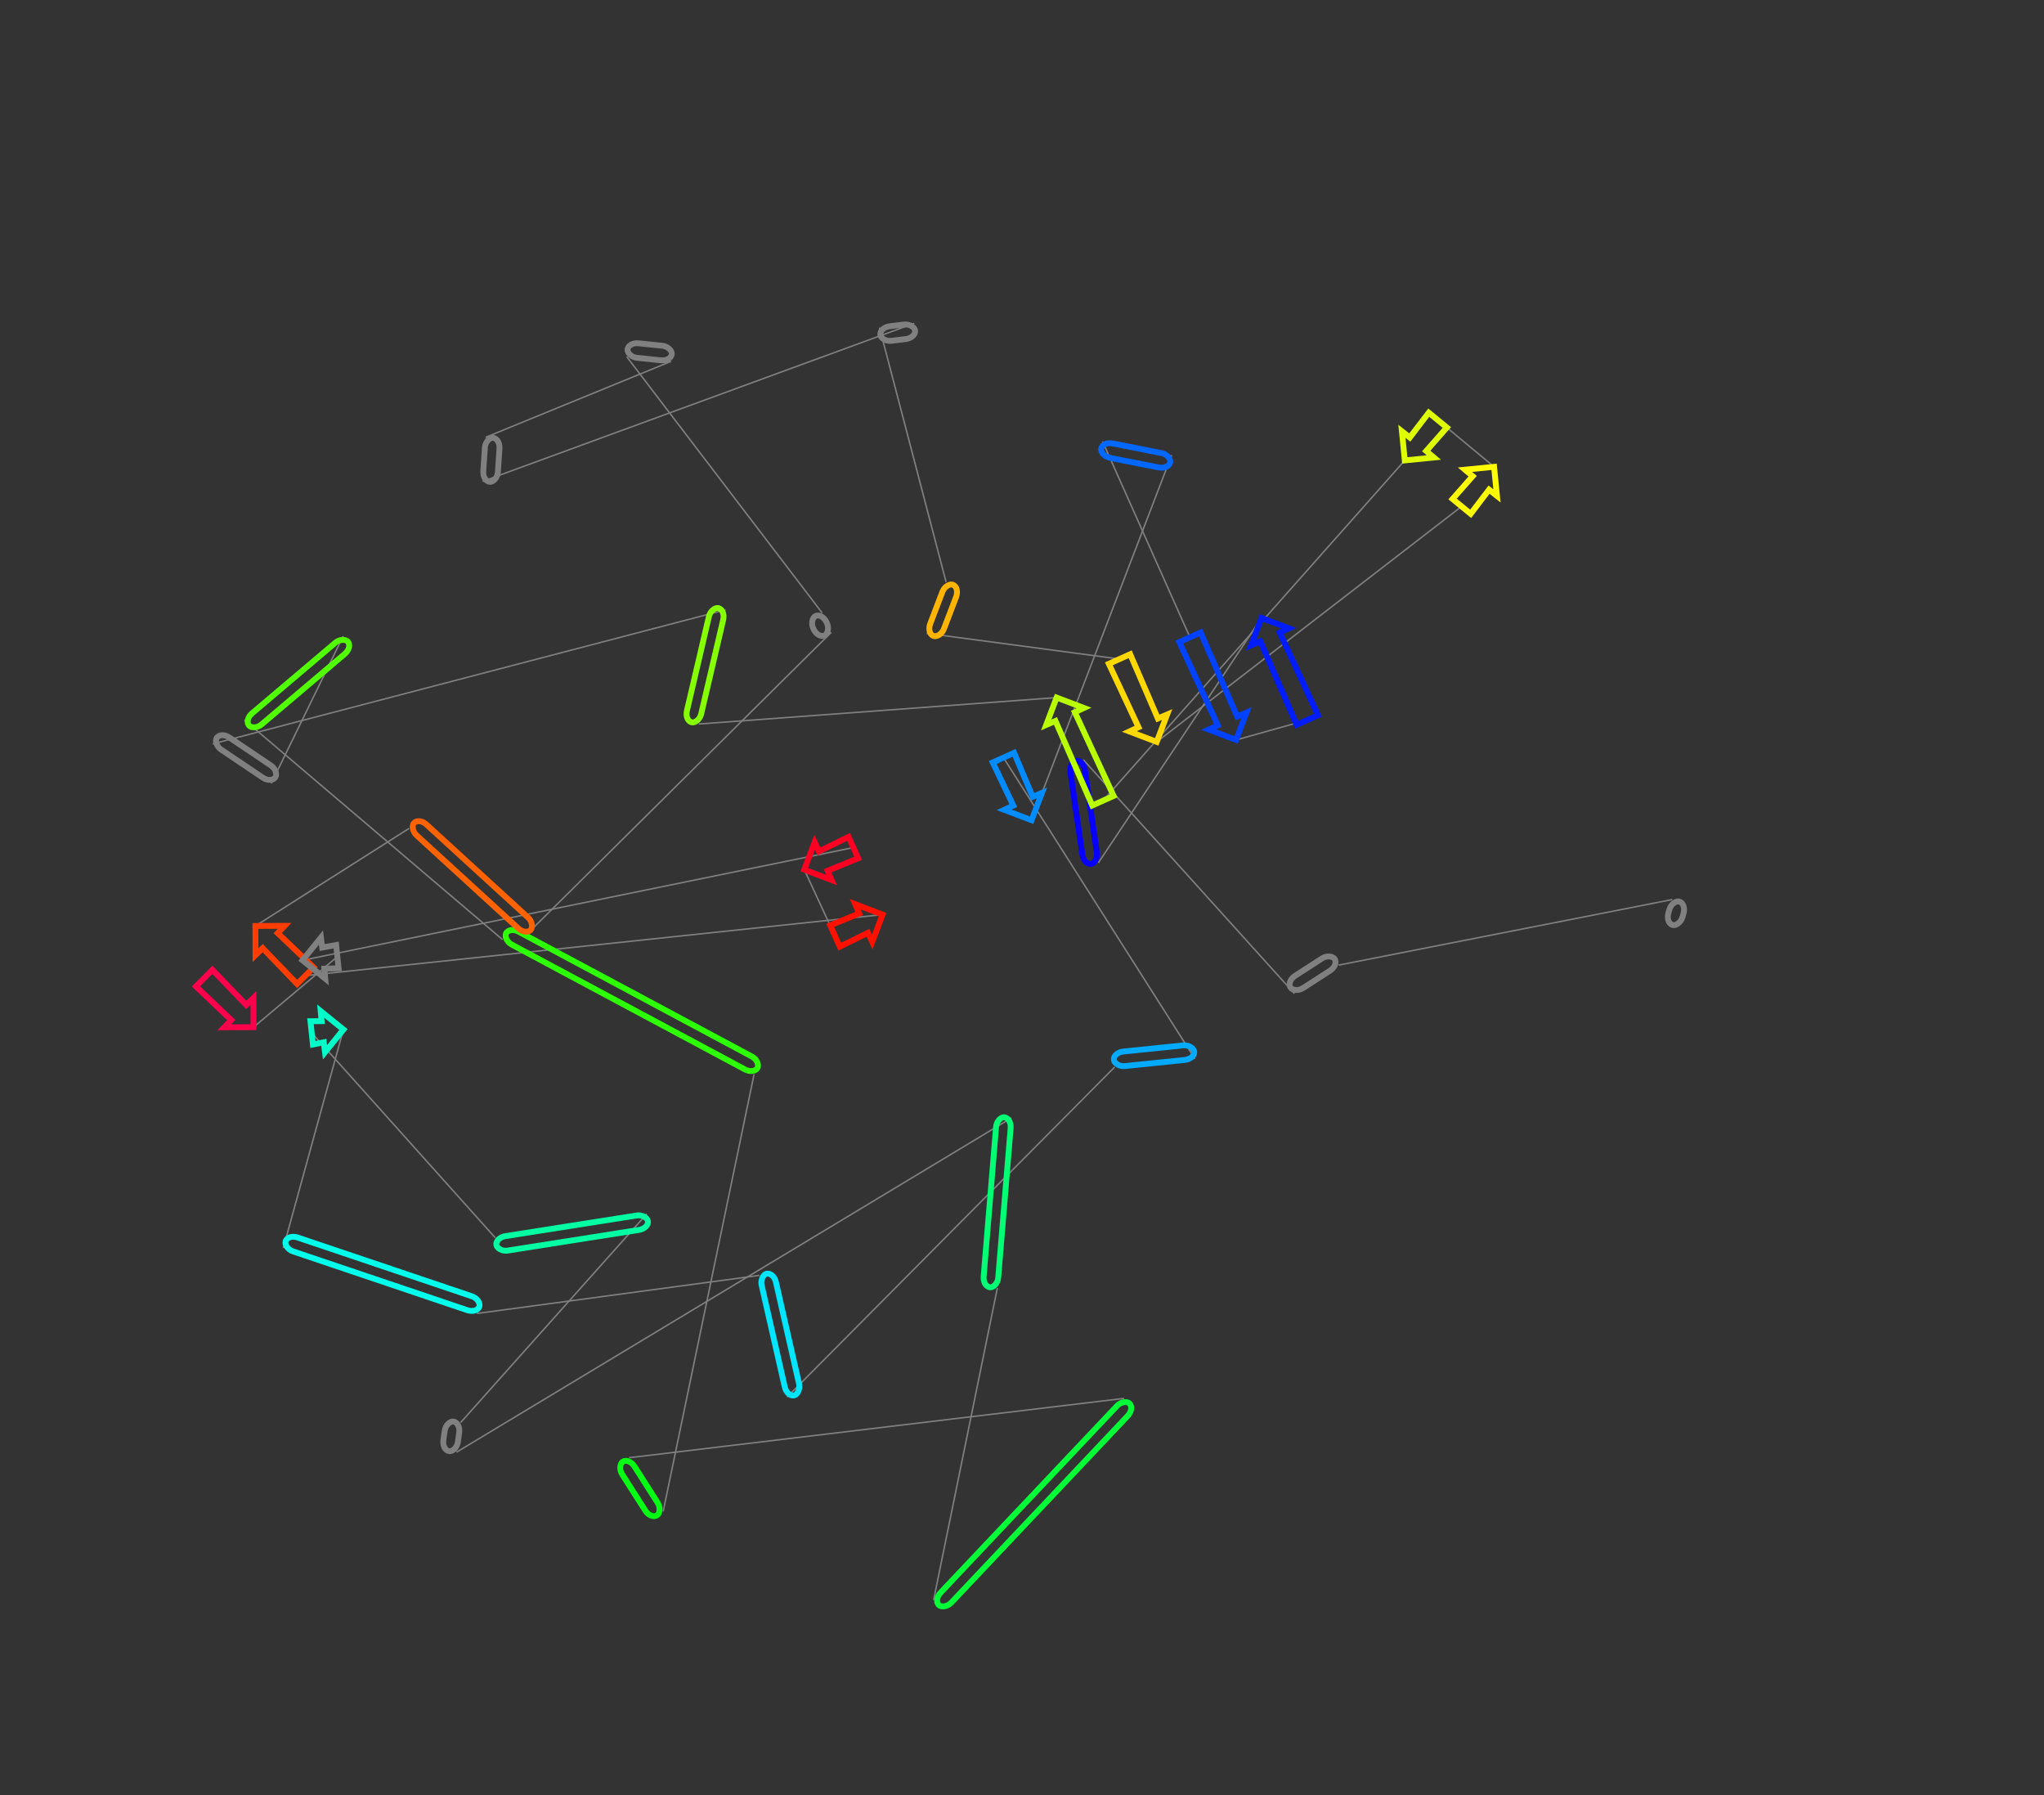 <?xml version="1.0" encoding="utf-8" ?>
<svg baseProfile="full" height="1227.529" version="1.1" width="1397.794" xmlns="http://www.w3.org/2000/svg" xmlns:ev="http://www.w3.org/2001/xml-events" xmlns:xlink="http://www.w3.org/1999/xlink"><rect width="100%" height="100%" fill="#333333" stroke="none"/><defs /><line style="stroke: grey; opacity: 2.0" x1="1143.605" x2="915.428" y1="615.018" y2="659.851" /><line style="stroke: grey; opacity: 2.0" x1="885.205" x2="740.88" y1="679.361" y2="519.474" /><line style="stroke: grey; opacity: 2.0" x1="751.102" x2="862.666" y1="589.942" y2="422.492" /><line style="stroke: grey; opacity: 2.0" x1="894.016" x2="845.294" y1="492.263" y2="505.911" /><line style="stroke: grey; opacity: 2.0" x1="813.757" x2="754.002" y1="435.725" y2="301.83" /><line style="stroke: grey; opacity: 2.0" x1="801.235" x2="705.427" y1="311.157" y2="560.783" /><line style="stroke: grey; opacity: 2.0" x1="686.204" x2="817.172" y1="518.003" y2="723.981" /><line style="stroke: grey; opacity: 2.0" x1="762.224" x2="538.24" y1="729.615" y2="955.151" /><line style="stroke: grey; opacity: 2.0" x1="519.304" x2="326.214" y1="871.978" y2="898.021" /><line style="stroke: grey; opacity: 2.0" x1="193.724" x2="234.846" y1="853.338" y2="703.908" /><line style="stroke: grey; opacity: 2.0" x1="213.155" x2="338.674" y1="706.174" y2="846.256" /><line style="stroke: grey; opacity: 2.0" x1="442.316" x2="315.006" y1="829.956" y2="972.616" /><line style="stroke: grey; opacity: 2.0" x1="312.138" x2="691.707" y1="992.906" y2="764.304" /><line style="stroke: grey; opacity: 2.0" x1="682.06" x2="638.434" y1="880.568" y2="1093.991" /><line style="stroke: grey; opacity: 2.0" x1="768.745" x2="430.104" y1="956.083" y2="996.676" /><line style="stroke: grey; opacity: 2.0" x1="453.519" x2="515.675" y1="1033.362" y2="734.507" /><line style="stroke: grey; opacity: 2.0" x1="343.74" x2="167.05" y1="642.491" y2="492.22" /><line style="stroke: grey; opacity: 2.0" x1="234.681" x2="185.516" y1="434.909" y2="535.589" /><line style="stroke: grey; opacity: 2.0" x1="145.437" x2="496.157" y1="508.612" y2="416.91" /><line style="stroke: grey; opacity: 2.0" x1="477.899" x2="722.561" y1="495.01" y2="476.942" /><line style="stroke: grey; opacity: 2.0" x1="754.243" x2="960.666" y1="547.451" y2="314.777" /><line style="stroke: grey; opacity: 2.0" x1="983.256" x2="1021.727" y1="287.22" y2="319.159" /><line style="stroke: grey; opacity: 2.0" x1="999.532" x2="791.032" y1="346.235" y2="507.228" /><line style="stroke: grey; opacity: 2.0" x1="765.582" x2="633.642" y1="450.589" y2="433.022" /><line style="stroke: grey; opacity: 2.0" x1="646.992" x2="601.424" y1="398.021" y2="223.944" /><line style="stroke: grey; opacity: 2.0" x1="625.181" x2="330.033" y1="221.041" y2="329.14" /><line style="stroke: grey; opacity: 2.0" x1="332.06" x2="458.908" y1="299.001" y2="247.057" /><line style="stroke: grey; opacity: 2.0" x1="428.622" x2="562.23" y1="243.932" y2="419.047" /><line style="stroke: grey; opacity: 2.0" x1="568.459" x2="359.573" y1="432.367" y2="639.446" /><line style="stroke: grey; opacity: 2.0" x1="279.722" x2="174.659" y1="566.4" y2="633.08" /><line style="stroke: grey; opacity: 2.0" x1="208.844" x2="603.569" y1="667.074" y2="625.319" /><line style="stroke: grey; opacity: 2.0" x1="571.029" x2="549.999" y1="639.955" y2="594.59" /><line style="stroke: grey; opacity: 2.0" x1="583.577" x2="206.889" y1="579.486" y2="656.556" /><line style="stroke: grey; opacity: 2.0" x1="230.717" x2="173.371" y1="654.066" y2="702.313" /><rect height="10" rx="7" ry="45" style="stroke: grey; stroke-width:4; stroke-linecap:round; fill-opacity:0; opacity:2.0" transform="rotate(-253.953 1153.215 617.782)" width="16.687" x="1153.215" y="617.782" /><rect height="10" rx="7" ry="45" style="stroke: grey; stroke-width:4; stroke-linecap:round; fill-opacity:0; opacity:2.0" transform="rotate(-32.845 879.782 670.96)" width="35.973" x="879.782" y="670.96" /><rect height="10" rx="7" ry="45" style="stroke: #0700ff; stroke-width:4; stroke-linecap:round; fill-opacity:0; opacity:2.0" transform="rotate(-98.254 741.206 591.377)" width="71.205" x="741.206" y="591.377" /><polygon points="875.134,432.519 901.313,488.984 886.719,495.542 861.883,438.473 855.562,441.188 862.666,422.492 881.362,429.596" style="stroke: #001cff; stroke-width:4; stroke-linecap:round; fill-opacity:0; opacity:2.0" /><polygon points="832.825,495.885 806.46,439.004 821.054,432.446 846.077,489.931 852.397,487.215 845.294,505.911 826.598,498.808" style="stroke: #0042ff; stroke-width:4; stroke-linecap:round; fill-opacity:0; opacity:2.0" /><rect height="10" rx="7" ry="45" style="stroke: #0067ff; stroke-width:4; stroke-linecap:round; fill-opacity:0; opacity:2.0" transform="rotate(-168.83 799.297 320.967)" width="48.145" x="799.297" y="320.967" /><polygon points="692.958,550.757 678.907,521.282 693.501,514.724 706.21,544.802 712.53,542.087 705.427,560.783 686.731,553.68" style="stroke: #008bff; stroke-width:4; stroke-linecap:round; fill-opacity:0; opacity:2.0" /><rect height="10" rx="7" ry="45" style="stroke: #00abff; stroke-width:4; stroke-linecap:round; fill-opacity:0; opacity:2.0" transform="rotate(-5.854 761.204 719.667)" width="55.237" x="761.204" y="719.667" /><rect height="10" rx="7" ry="45" style="stroke: #00e6ff; stroke-width:4; stroke-linecap:round; fill-opacity:0; opacity:2.0" transform="rotate(77.175 529.055 869.758)" width="85.301" x="529.055" y="869.758" /><rect height="10" rx="7" ry="45" style="stroke: #00ffeb; stroke-width:4; stroke-linecap:round; fill-opacity:0; opacity:2.0" transform="rotate(18.637 196.92 843.862)" width="139.822" x="196.92" y="843.862" /><polygon points="221.422,712.614 213.986,714.131 212.323,698.218 219.912,698.165 219.31,691.312 234.846,703.908 222.25,719.443" style="stroke: #00ffc8; stroke-width:4; stroke-linecap:round; fill-opacity:0; opacity:2.0" /><rect height="10" rx="7" ry="45" style="stroke: #00ffa2; stroke-width:4; stroke-linecap:round; fill-opacity:0; opacity:2.0" transform="rotate(-188.938 443.87 839.834)" width="104.916" x="443.87" y="839.834" /><rect height="10" rx="7" ry="45" style="stroke: grey; stroke-width:4; stroke-linecap:round; fill-opacity:0; opacity:2.0" transform="rotate(-81.954 302.236 991.506)" width="20.491" x="302.236" y="991.506" /><rect height="10" rx="7" ry="45" style="stroke: #00ff74; stroke-width:4; stroke-linecap:round; fill-opacity:0; opacity:2.0" transform="rotate(-85.256 672.094 879.741)" width="116.663" x="672.094" y="879.741" /><rect height="10" rx="7" ry="45" style="stroke: #00ff37; stroke-width:4; stroke-linecap:round; fill-opacity:0; opacity:2.0" transform="rotate(-226.622 776.013 962.951)" width="189.736" x="776.013" y="962.951" /><rect height="10" rx="7" ry="45" style="stroke: #00ff12; stroke-width:4; stroke-linecap:round; fill-opacity:0; opacity:2.0" transform="rotate(-122.548 445.089 1038.742)" width="43.521" x="445.089" y="1038.742" /><rect height="10" rx="7" ry="45" style="stroke: #2dff00; stroke-width:4; stroke-linecap:round; fill-opacity:0; opacity:2.0" transform="rotate(28.155 348.458 633.674)" width="195.009" x="348.458" y="633.674" /><rect height="10" rx="7" ry="45" style="stroke: #52ff00; stroke-width:4; stroke-linecap:round; fill-opacity:0; opacity:2.0" transform="rotate(-220.278 241.146 442.538)" width="88.648" x="241.146" y="442.538" /><rect height="10" rx="7" ry="45" style="stroke: grey; stroke-width:4; stroke-linecap:round; fill-opacity:0; opacity:2.0" transform="rotate(33.945 151.021 500.316)" width="48.312" x="151.021" y="500.316" /><rect height="10" rx="7" ry="45" style="stroke: #86ff00; stroke-width:4; stroke-linecap:round; fill-opacity:0; opacity:2.0" transform="rotate(-76.842 468.161 492.734)" width="80.206" x="468.161" y="492.734" /><polygon points="735.03,486.969 761.541,544.172 746.946,550.73 721.779,492.923 715.458,495.638 722.561,476.942 741.257,484.046" style="stroke: #baff00; stroke-width:4; stroke-linecap:round; fill-opacity:0; opacity:2.0" /><polygon points="964.086,299.147 977.069,282.148 989.443,292.292 975.321,308.357 980.568,312.806 960.666,314.777 958.695,294.874" style="stroke: #dfff00; stroke-width:4; stroke-linecap:round; fill-opacity:0; opacity:2.0" /><polygon points="1018.307,334.789 1005.718,351.307 993.345,341.164 1007.072,325.579 1001.825,321.131 1021.727,319.159 1023.699,339.062" style="stroke: #fffb00; stroke-width:4; stroke-linecap:round; fill-opacity:0; opacity:2.0" /><polygon points="778.563,497.202 758.285,453.868 772.879,447.31 791.815,491.247 798.135,488.532 791.032,507.228 772.336,500.125" style="stroke: #ffd800; stroke-width:4; stroke-linecap:round; fill-opacity:0; opacity:2.0" /><rect height="10" rx="7" ry="45" style="stroke: #ffb500; stroke-width:4; stroke-linecap:round; fill-opacity:0; opacity:2.0" transform="rotate(-249.122 656.335 401.585)" width="37.461" x="656.335" y="401.585" /><rect height="10" rx="7" ry="45" style="stroke: grey; stroke-width:4; stroke-linecap:round; fill-opacity:0; opacity:2.0" transform="rotate(-186.967 626.394 230.967)" width="23.935" x="626.394" y="230.967" /><rect height="10" rx="7" ry="45" style="stroke: grey; stroke-width:4; stroke-linecap:round; fill-opacity:0; opacity:2.0" transform="rotate(-266.152 342.037 299.672)" width="30.208" x="342.037" y="299.672" /><rect height="10" rx="7" ry="45" style="stroke: grey; stroke-width:4; stroke-linecap:round; fill-opacity:0; opacity:2.0" transform="rotate(5.892 429.649 233.985)" width="30.447" x="429.649" y="233.985" /><rect height="10" rx="7" ry="45" style="stroke: grey; stroke-width:4; stroke-linecap:round; fill-opacity:0; opacity:2.0" transform="rotate(-115.065 559.401 436.603)" width="14.704" x="559.401" y="436.603" /><rect height="10" rx="7" ry="45" style="stroke: #ff6200; stroke-width:4; stroke-linecap:round; fill-opacity:0; opacity:2.0" transform="rotate(42.452 286.472 559.022)" width="108.221" x="286.472" y="559.022" /><polygon points="189.89,637.982 214.485,661.402 203.203,672.747 179.646,648.283 174.715,653.08 174.659,633.08 194.659,633.024" style="stroke: #ff3d00; stroke-width:4; stroke-linecap:round; fill-opacity:0; opacity:2.0" /><polygon points="593.547,637.791 574.31,647.251 567.747,632.66 587.588,624.542 584.87,618.223 603.569,625.319 596.473,644.018" style="stroke: #ff1100; stroke-width:4; stroke-linecap:round; fill-opacity:0; opacity:2.0" /><polygon points="560.02,582.117 580.296,572.19 586.859,586.782 565.98,595.366 568.697,601.686 549.999,594.59 557.095,575.891" style="stroke: #ff0022; stroke-width:4; stroke-linecap:round; fill-opacity:0; opacity:2.0" /><polygon points="220.313,647.85 229.885,646.109 231.548,662.023 221.823,662.299 222.425,669.152 206.889,656.556 219.485,641.021" style="stroke: grey; stroke-width:4; stroke-linecap:round; fill-opacity:0; opacity:2.0" /><polygon points="158.141,697.412 133.978,674.423 145.26,663.078 168.384,687.11 173.315,682.314 173.371,702.313 153.371,702.37" style="stroke: #ff004d; stroke-width:4; stroke-linecap:round; fill-opacity:0; opacity:2.0" /></svg>